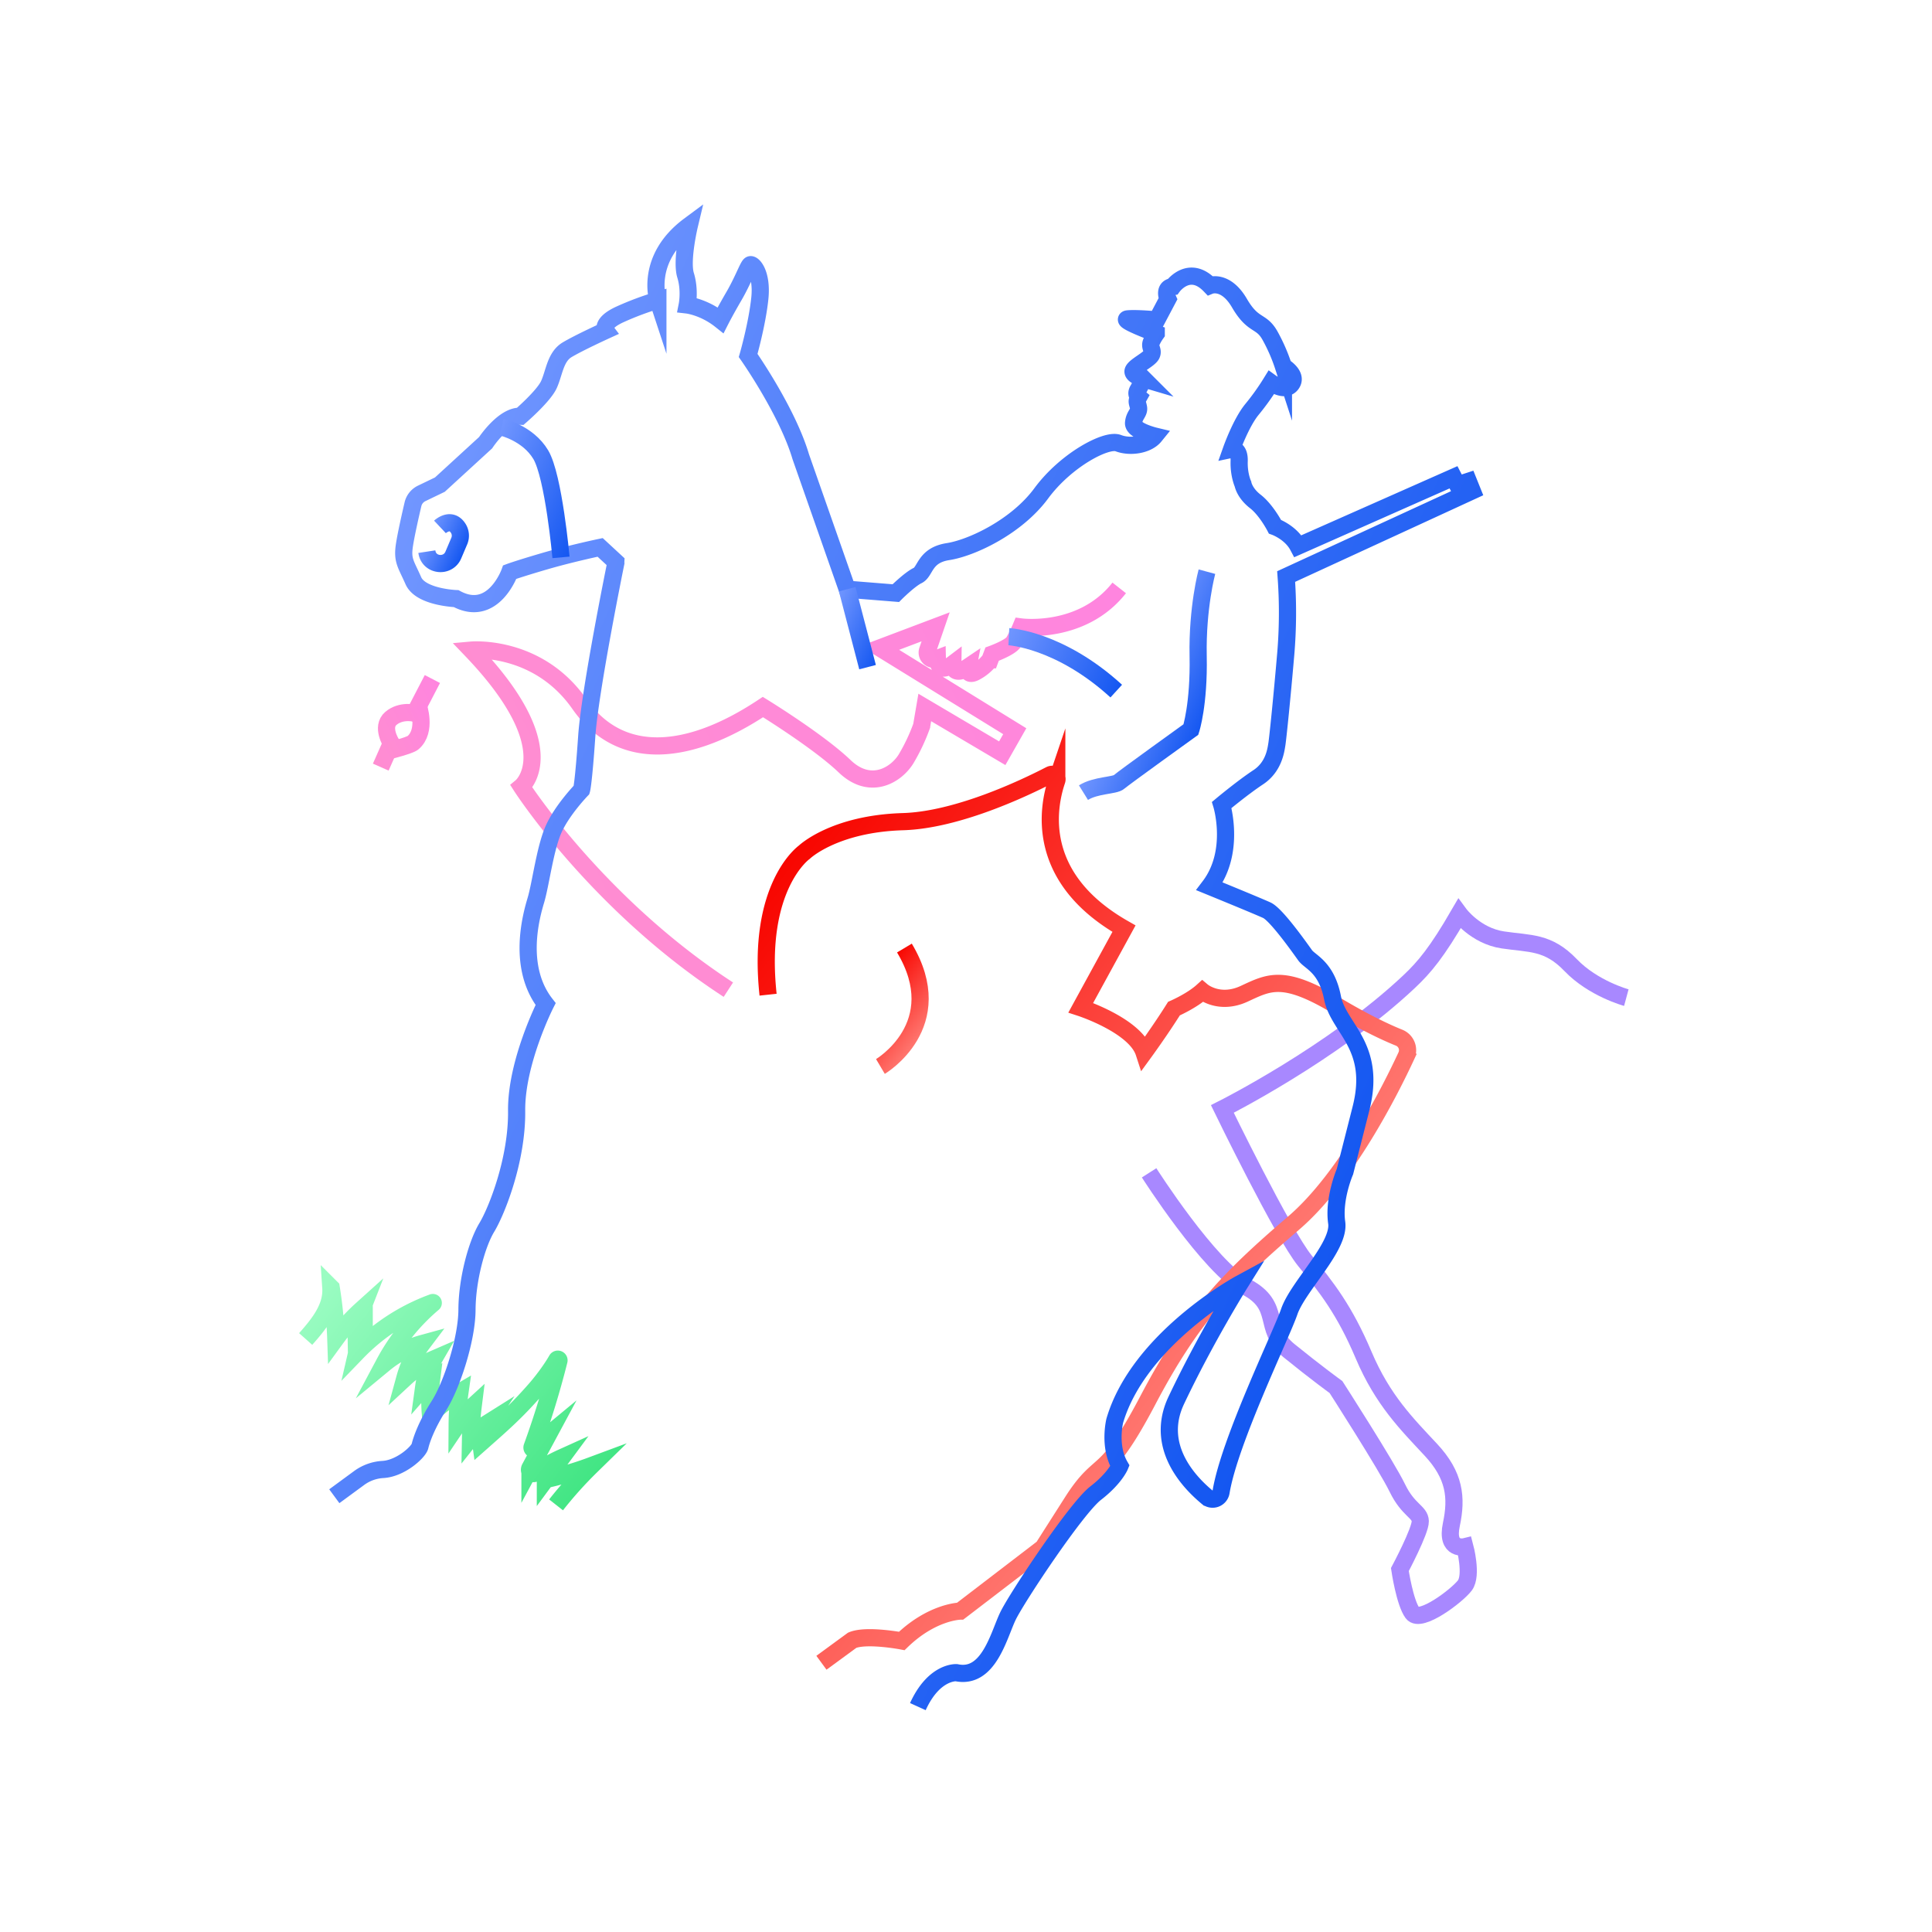 <svg id="Layer_1" data-name="Layer 1" xmlns="http://www.w3.org/2000/svg" xmlns:xlink="http://www.w3.org/1999/xlink" viewBox="0 0 2136.78 2136.78"><defs><style>.cls-1,.cls-10,.cls-11,.cls-12,.cls-13,.cls-2,.cls-3,.cls-4,.cls-5,.cls-6,.cls-7,.cls-8,.cls-9{fill:none;stroke-miterlimit:10;}.cls-1{stroke-width:19.45px;stroke:url(#linear-gradient);}.cls-10,.cls-11,.cls-12,.cls-13,.cls-2,.cls-3,.cls-4,.cls-5,.cls-6,.cls-7,.cls-8,.cls-9{stroke-width:19px;}.cls-2{stroke:url(#linear-gradient-2);}.cls-3{stroke:url(#linear-gradient-3);}.cls-4{stroke:url(#linear-gradient-4);}.cls-5{stroke:#a888ff;}.cls-6{stroke:url(#linear-gradient-5);}.cls-7{stroke:url(#linear-gradient-6);}.cls-8{stroke:url(#linear-gradient-7);}.cls-9{stroke:url(#linear-gradient-8);}.cls-10{stroke:url(#linear-gradient-9);}.cls-11{stroke:url(#linear-gradient-10);}.cls-12{stroke:url(#linear-gradient-11);}.cls-13{stroke:url(#linear-gradient-12);}</style><linearGradient id="linear-gradient" x1="344.33" y1="1916.32" x2="715.15" y2="1916.32" gradientTransform="translate(1275.17 -311.26) rotate(37.98)" gradientUnits="userSpaceOnUse"><stop offset="0" stop-color="#9afcc2"/><stop offset="1" stop-color="#41e583"/></linearGradient><linearGradient id="linear-gradient-2" x1="468.09" y1="567.22" x2="573.96" y2="567.22" gradientTransform="translate(-267.94 519.2) rotate(-26.08)" gradientUnits="userSpaceOnUse"><stop offset="0" stop-color="#ff8dd1"/><stop offset="1" stop-color="#ff85df"/></linearGradient><linearGradient id="linear-gradient-3" x1="489.1" y1="577.18" x2="550.82" y2="577.18" xlink:href="#linear-gradient-2"/><linearGradient id="linear-gradient-4" x1="594.14" y1="751.99" x2="1299.05" y2="751.99" xlink:href="#linear-gradient-2"/><linearGradient id="linear-gradient-5" x1="677.21" y1="1411.85" x2="1382.46" y2="1411.85" gradientTransform="translate(1074.56 -418.15) rotate(37.83)" gradientUnits="userSpaceOnUse"><stop offset="0" stop-color="#f80600"/><stop offset="1" stop-color="#ff766f"/></linearGradient><linearGradient id="linear-gradient-6" x1="837.51" y1="1261.12" x2="915.61" y2="1261.12" xlink:href="#linear-gradient-5"/><linearGradient id="linear-gradient-7" x1="298.11" y1="1074.98" x2="1583.85" y2="1074.98" gradientTransform="translate(530.97 -348.4) rotate(24.48)" gradientUnits="userSpaceOnUse"><stop offset="0" stop-color="#7196ff"/><stop offset="1" stop-color="#1457f1"/></linearGradient><linearGradient id="linear-gradient-8" x1="359.93" y1="786.08" x2="489.53" y2="786.08" xlink:href="#linear-gradient-7"/><linearGradient id="linear-gradient-9" x1="334.81" y1="880.14" x2="381.34" y2="880.14" xlink:href="#linear-gradient-7"/><linearGradient id="linear-gradient-10" x1="776.63" y1="776.44" x2="847.54" y2="776.44" xlink:href="#linear-gradient-7"/><linearGradient id="linear-gradient-11" x1="1107.08" y1="700.7" x2="1204.02" y2="700.7" xlink:href="#linear-gradient-7"/><linearGradient id="linear-gradient-12" x1="964.94" y1="714.26" x2="1104.4" y2="714.26" xlink:href="#linear-gradient-7"/></defs><path class="cls-1" d="M338.07,1480.92c14.32-16.12,29.49-34.6,28.05-56.55a438.92,438.92,0,0,1,5.46,55.69A205,205,0,0,1,400,1448.54a84.58,84.58,0,0,0-5.77,32.23l8.35-10.53a190.18,190.18,0,0,0-7.62,25,222.72,222.72,0,0,1,83.71-54.42.24.24,0,0,1,.24.4,227.84,227.84,0,0,0-53.66,66.53,111.15,111.15,0,0,1,41.28-21.47,111.2,111.2,0,0,0-18.47,37.6,110.36,110.36,0,0,1,31.15-20.33,82.48,82.48,0,0,0-10.35,30.13,38,38,0,0,1,8.16-7,181.57,181.57,0,0,0-.76,37.74,168.31,168.31,0,0,1,32.22-24.52,262.85,262.85,0,0,0-2.63,35.62,111.91,111.91,0,0,1,17.23-20,328.27,328.27,0,0,0-2.46,34.67,62.43,62.43,0,0,1,15.65-14,28.1,28.1,0,0,0-4.38,19.29c24.24-21.46,38.32-33.64,59.66-57.93C598.29,1530,609.18,1516,616,1504a1.09,1.09,0,0,1,2,.82,991,991,0,0,1-29.31,95.62,1.64,1.64,0,0,0,2.81,1.6,105.9,105.9,0,0,1,14-14l-19.12,35.53a4,4,0,0,0,5.82,5.24,182.62,182.62,0,0,1,28.62-16.2l-17.41,23.56a383.76,383.76,0,0,0,50.23-14.84A443.62,443.62,0,0,0,615,1664.38"/><path class="cls-2" d="M421.12,848.43l11.68-26.35s-11.65-18.12-.41-27.59,26.21-5.68,26.21-5.68L478.22,751"/><path class="cls-3" d="M430.92,830.13s22.22-5.62,25.8-8.64c15.77-13.3,5.88-41.11,5.88-41.11"/><path class="cls-4" d="M1237.84,650.22c-41.06,52.26-108.59,43.18-108.59,43.18s-4.41,10.65-8.22,16.76-23.77,13.33-23.77,13.33l-2.33,6.24a49.1,49.1,0,0,1-15.84,13.41c-10.51,5.72-8.35-5.54-8.35-5.54s-5.69,3.84-8.57,4.48c-8.5,1.89-8.35-7.81-8.35-7.81a29,29,0,0,1-8.13,4.34c-8.72,2.3-9-10.36-9-10.36a15.28,15.28,0,0,1-2.74.77c-5.46,1-9.86-4.51-8.06-9.75l8.93-26L973,716.63l149.32,92.09-13.85,24.35-85.68-50.61-3.5,20.52a211.77,211.77,0,0,1-17.05,36.11c-10.75,17.76-39.35,35.92-68.12,8.34S843.79,782,843.79,782c-79.66,52.88-156.72,62.82-203-3.4S521.35,719,521.35,719c105,109.67,55.39,150.92,55.39,150.92s83.84,130.41,228.83,224.65"/><path class="cls-5" d="M1270.9,1297.14s66.73,104.78,107.21,126.07,17.3,46.09,47.49,70.59,52,40.28,52,40.28,55.87,86.9,67.89,111.72,25,26.09,25.32,36.63-22.56,53.49-22.56,53.49,5.36,36.52,14,48.13,49.44-19.34,57.89-30.6,0-42.82,0-42.82-21.27,5.27-14.94-24.58,3.73-54.28-22.67-82.61-53.22-54.85-74.36-104.73-40.78-74.66-64.94-104.34-91.31-167.86-91.31-167.86,122.37-61.42,206.6-140.86c17-16,30.76-32.46,55.4-75,0,0,17.85,24.34,48.15,28.88s50,1.73,75,27.82,61.64,36,61.64,36"/><path class="cls-6" d="M908.5,1839l34-24.88c15.65-6.68,54.87.76,54.87.76,33.61-32.5,64.65-33,64.65-33l91.57-70.15,32.38-50.79c32.38-50.78,35.21-20.33,83.34-111.86s87.61-133.26,161.2-196.19c58.75-50.24,107.58-147.8,124.87-185.09a14.93,14.93,0,0,0-8-20.15c-13.53-5.42-36.62-16.05-70.17-36-58.13-34.53-73.57-25.29-101.19-12.52s-46.18-2.83-46.18-2.83c-11.92,10.8-31.45,19.23-31.45,19.23-14.94,23.8-33.06,48.65-33.06,48.65-9.75-30-70-49.64-70-49.64l47.79-87.44c-98.25-55.88-84.68-133.15-74.33-163.76a5.28,5.28,0,0,0-7.42-6.37c-29.24,15.11-102.85,50-162.72,51.78-76.54,2.3-109.16,33.85-109.16,33.85s-52.92,37.48-40,157.53"/><path class="cls-7" d="M973.74,1179.52s77.5-45.82,26.55-131"/><path class="cls-8" d="M1015.15,1887.51c17.9-39.31,42.65-37.53,42.65-37.53,36,7.61,46.94-42.15,57.18-63s75.38-119,96.78-135.55,26.86-30.12,26.86-30.12c-12.69-21.85-5.69-50-5.69-50,26.74-90.79,138.12-151.28,138.12-151.28s-37.53,60-70.08,128.69c-23.61,49.82,12.51,89.27,34.12,107.18a9.49,9.49,0,0,0,15.41-5.82c9.19-56.08,66.74-174,75.39-199.34,9.62-28.13,56.31-71.87,52.49-98.47s9.11-56.4,9.11-56.4l17.71-69.69c17.72-69.69-24.76-88.39-31.45-122.67s-24.79-39.33-30.26-46.92-31.75-45-42.31-49.86-63.42-26.44-63.42-26.44c29.17-38.39,13.47-90,13.47-90s23.1-19.27,40.35-30.65,19.53-29.74,20.63-36.52,5.87-53.58,9.84-100.08a543,543,0,0,0,.43-85.39l205.81-94.76-4.24-10.54-12.12,3.95-4.34-8.43-172,76.18c-8.09-15.3-25.49-21.51-25.49-21.51s-9.61-18.58-21.7-27.95-13.7-19.29-13.7-19.29-4.68-10.18-4.19-25.21-8.41-13.15-8.41-13.15,10.48-29.54,22.71-44.3a268.31,268.31,0,0,0,21-29.4s15.6,11.33,22.66,1.42-9-19.35-9-19.35a193.25,193.25,0,0,0-14.68-33.79c-10-18.1-18.47-9.68-33.93-36.21s-32.62-19.51-32.62-19.51c-23-24-41.19,1.15-41.19,1.15-10.82,1.43-5.37,13.65-5.37,13.65l-12.27,23.22s-22-2.09-32-1.17,31.39,16.21,31.39,16.21a51.54,51.54,0,0,0-5.33,9.31c-2.68,5.88,2.55,8.81.18,14s-17.91,12.33-20.28,17.53,11.35,9.26,11.35,9.26a105,105,0,0,1-6.11,12.24c-3,4.89.73,8,.73,8-2.92,5.22-1.11,6.05-.13,11.68s-4.82,8.19-5.5,16.89,23.44,14.49,23.44,14.49c-8.1,10-27.43,12.84-40.42,7.82s-57.87,18.62-85.14,55.61-76.88,60.32-103.09,64.39-24.7,22.16-33.61,26.45S990.75,656,990.75,656L937,651.68,885.64,505.15c-14.89-50.36-58.18-112-58.18-112s9.85-34.3,12.87-62.8-8.26-39.41-10.75-37.4-8.11,17.8-17.75,34.38S797,354.12,797,354.12c-18.47-14.7-36.91-16.81-36.91-16.81s3.25-16.34-1.83-32.81,4.18-55.23,4.18-55.23c-49.89,37-34.83,82.74-34.83,82.74a333.37,333.37,0,0,0-41.8,15.64c-21.88,10-15.94,17.88-15.94,17.88S640.36,379,627.23,386.85,613,412.44,607.09,425.36s-31.56,35-31.56,35c-18.74-.73-38.47,29.29-38.47,29.29L486.49,536l-20.09,9.68a17.87,17.87,0,0,0-9.65,12c-2.77,11.85-7.69,33.45-9.48,45.4-2.56,17,1.81,20.76,9.9,39.18s47.32,19.81,47.32,19.81c41,22.17,59.3-29.34,59.3-29.34s9.41-3.52,38.4-12,61.58-15.31,61.58-15.31l17.52,16.21S652.47,762.82,648.9,814.85s-5.67,58.74-5.67,58.74-21,21.67-30.7,42.93S598,977.94,592.68,995.63s-20.94,74.16,10.77,114.82c0,0-32.66,64.36-32.06,118.19s-21.89,110.55-33,128.91-21.76,57.6-21.91,91-17.37,84.71-30.92,105.88-19.31,37.51-21.08,45.08c-1.48,6.3-21.14,24.47-40.71,25.7a49.2,49.2,0,0,0-26.15,9.15l-27.88,20.46"/><path class="cls-9" d="M554.86,472.38s28.94,6.49,43.22,30.48,22.36,113.59,22.36,113.59"/><path class="cls-10" d="M486.59,582.76s12.05-11.33,20.25,1.61a15.21,15.21,0,0,1,1.08,14.08l-6.57,15.45c-5.82,13.69-26.11,12-29.06-2.61-.08-.38-.15-.78-.21-1.18"/><line class="cls-11" x1="937.03" y1="651.68" x2="959.5" y2="737.86"/><path class="cls-12" d="M1334.85,632.27s-10.78,39.65-9.7,93.24-8,81.32-8,81.32-74.74,53.75-79.49,58-25.54,3.24-39.36,11.81"/><path class="cls-13" d="M1115.77,704.16s56.11,2.92,118.8,60.19"/></svg>